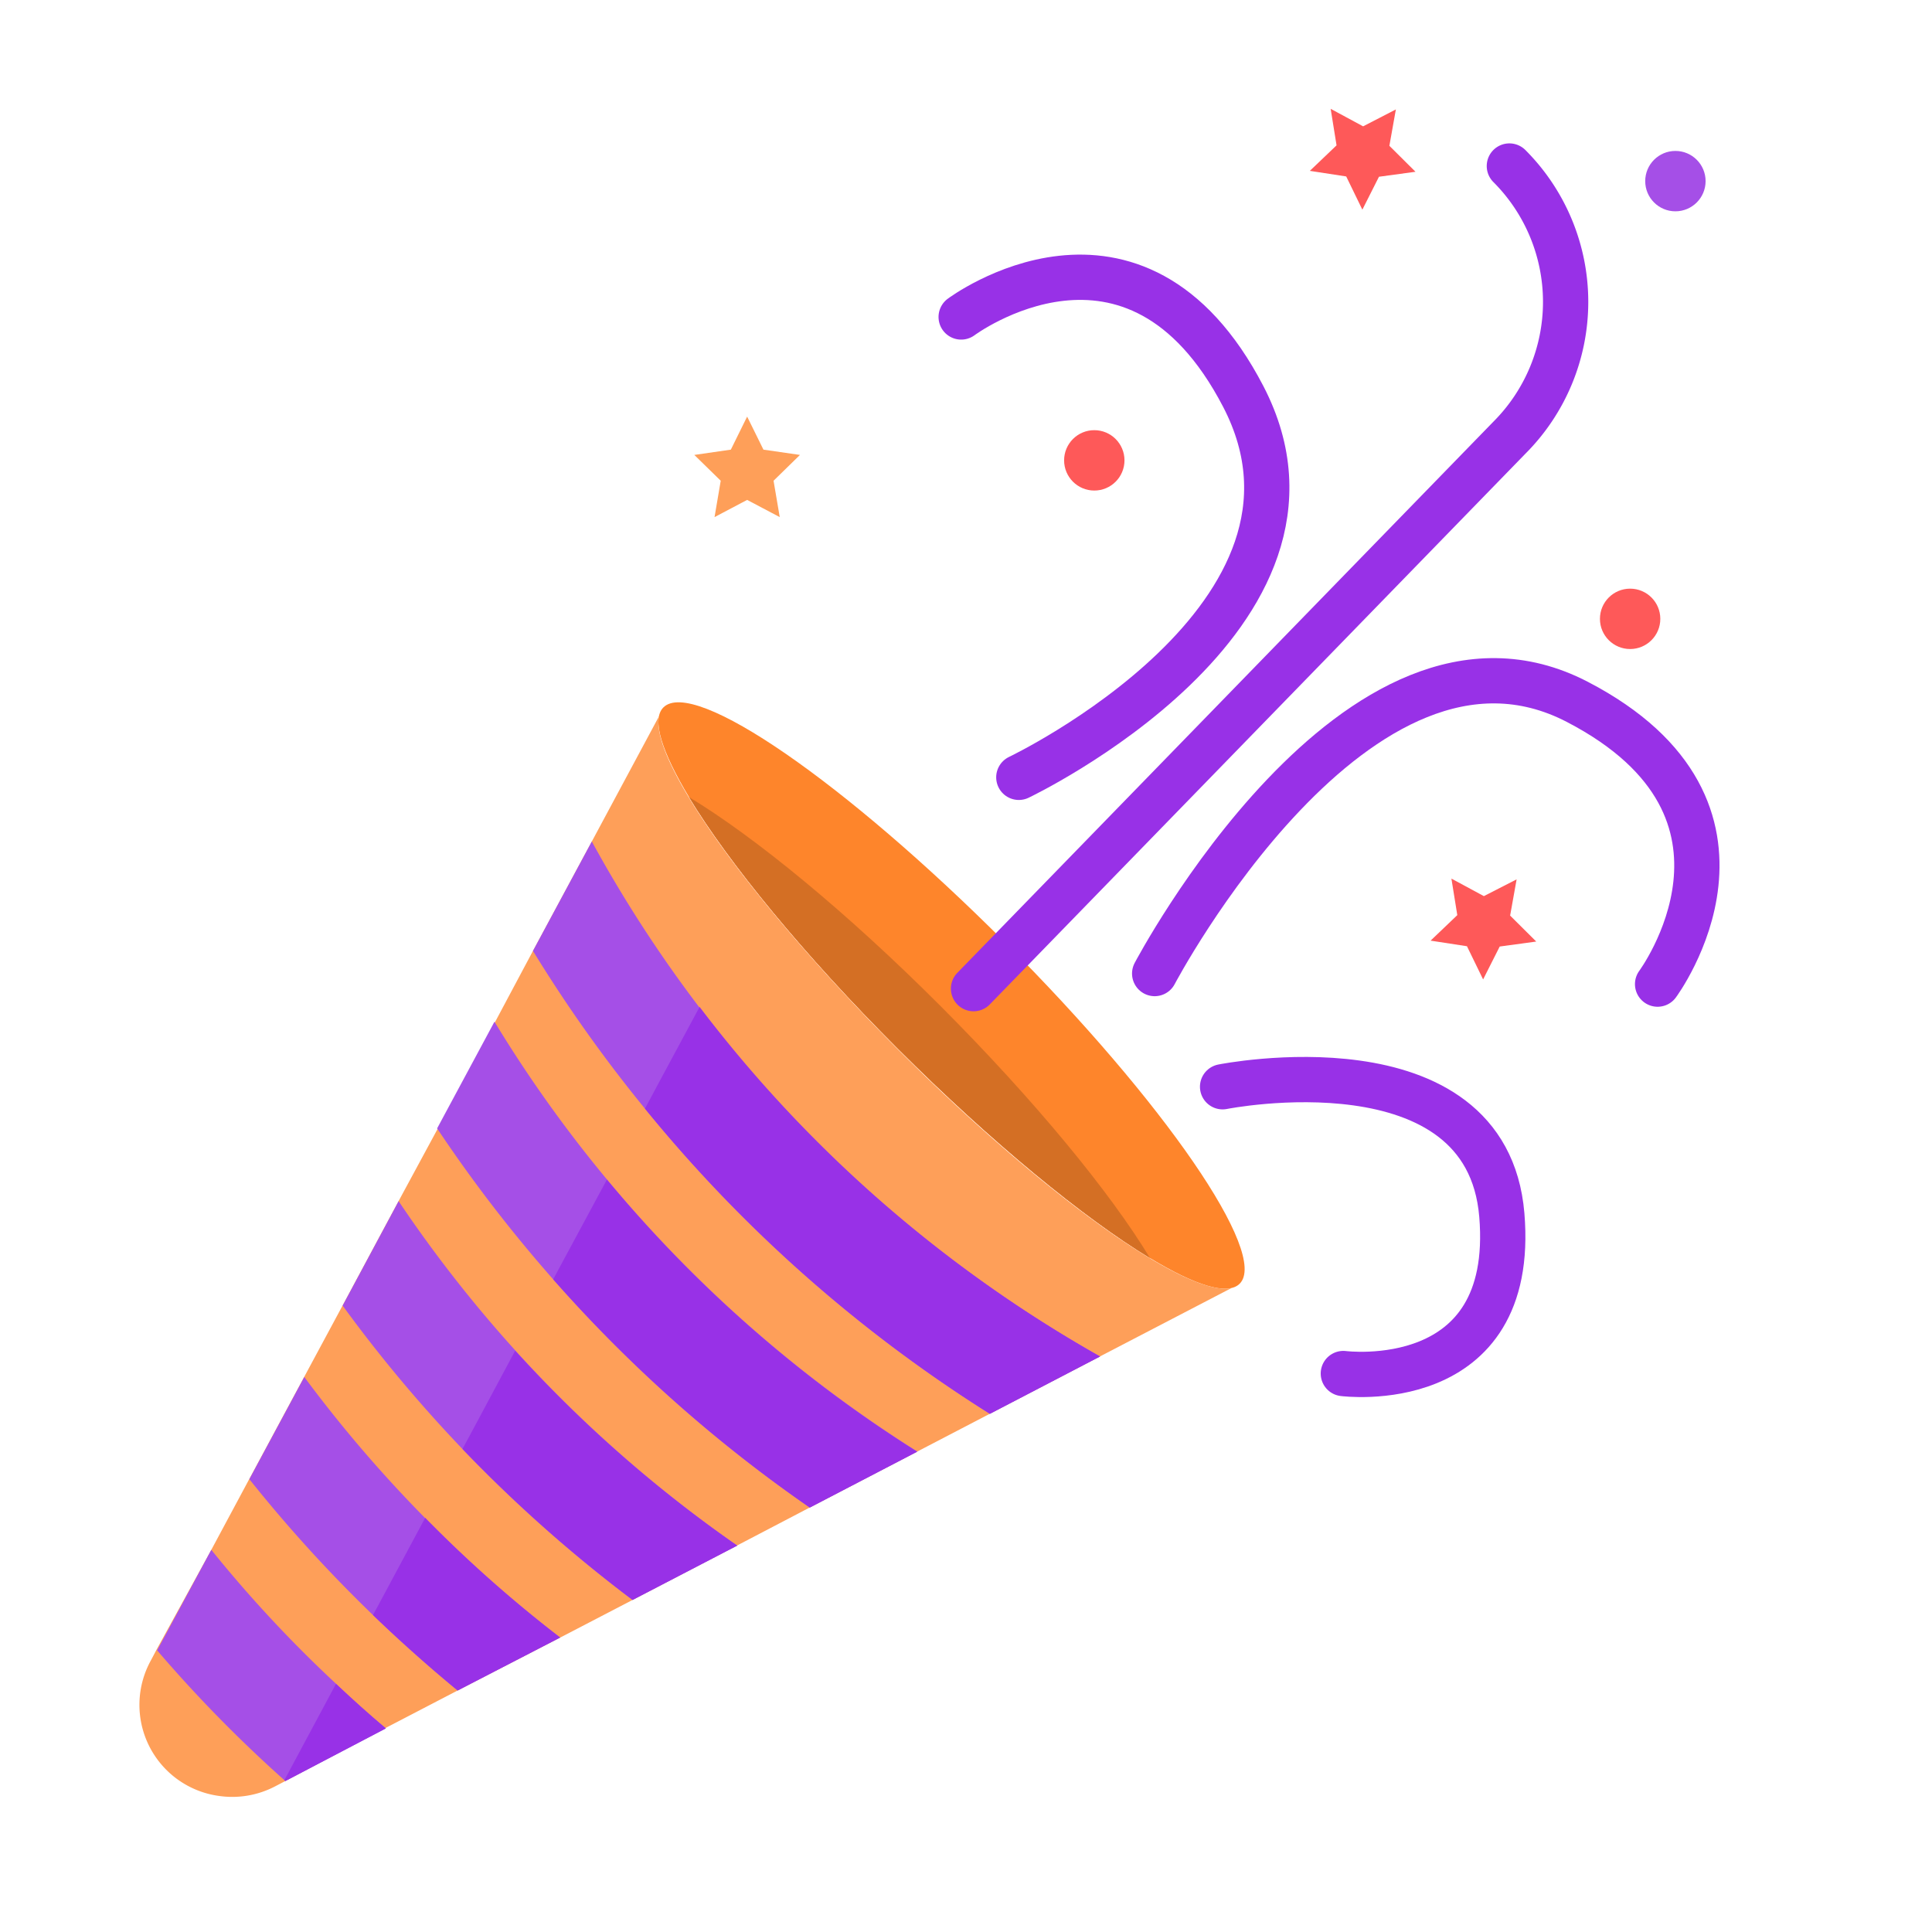 <?xml version="1.0" ?><svg viewBox="0 0 128 128" xmlns="http://www.w3.org/2000/svg"><title/><g data-name="Confetti" id="f3d8523b-b79d-41af-bbaa-11221b3a2a9b"><path d="M82.13,85.05c-.8.8-2.95.11-5.94-1.7-4.34-2.63-10.44-7.62-16.69-13.86S48.28,57.15,45.65,52.81c-1.8-3-2.5-5.14-1.7-5.94,2-2,12.08,5,22.63,15.56S84.09,83.1,82.13,85.05Z" fill="#fe852b"/><path d="M76.19,83.35c-4.34-2.63-10.44-7.62-16.69-13.86S48.28,57.15,45.65,52.81C50,55.44,56.09,60.42,62.33,66.67S73.56,79,76.19,83.35Z" fill="#d46f24"/><path d="M81.6,85.33l-8.73,4.54-7.3,3.8-4.82,2.51-7.11,3.7-4.82,2.52L41.91,106l-4.79,2.49L30.32,112l-4.75,2.47L18.9,118l-.69.36a6.13,6.13,0,0,1-3.74.62A6.09,6.09,0,0,1,10,110l.38-.72L14,102.68,16.51,98l3.64-6.77,2.55-4.74,3.71-6.92L29,74.78l3.8-7.07L35.31,63l3.9-7.25,4.47-8.33c-.73,2.81,6,12.28,15.83,22.12S78.76,86,81.6,85.33Z" fill="#fe9f59"/><path d="M60.76,96.18l-7.11,3.7a93.63,93.63,0,0,1-17-15.12,94,94,0,0,1-7.69-10l3.8-7.07a87,87,0,0,0,28,28.47Z" fill="#a54fe7"/><path d="M48.84,102.4,41.91,106A93.74,93.74,0,0,1,30.64,96a92.9,92.9,0,0,1-7.94-9.5l3.71-6.92a87.25,87.25,0,0,0,7.73,9.89A86.74,86.74,0,0,0,48.84,102.4Z" fill="#a54fe7"/><path d="M37.11,108.49,30.32,112q-2.91-2.4-5.61-5a93.65,93.65,0,0,1-8.19-9l3.64-6.77a87.89,87.89,0,0,0,17,17.3Z" fill="#a54fe7"/><path d="M25.57,114.51,18.9,118l-.06-.06a89.58,89.58,0,0,1-8.43-8.6L14,102.68a84.72,84.72,0,0,0,8.27,8.88C23.34,112.58,24.43,113.56,25.57,114.51Z" fill="#a54fe7"/><path d="M72.88,89.87l-7.3,3.8A94,94,0,0,1,42.73,73.45,94.36,94.36,0,0,1,35.31,63l3.9-7.25a87.37,87.37,0,0,0,7.13,11A87.13,87.13,0,0,0,72.88,89.87Z" fill="#a54fe7"/><path d="M22.26,111.56c1.07,1,2.17,2,3.3,2.95L18.9,118l-.06-.06.06-.11Z" fill="#9831e7"/><path d="M28.17,100.56a85,85,0,0,0,8.94,7.93L30.32,112q-2.91-2.4-5.61-5l.3-.55Z" fill="#9831e7"/><path d="M48.84,102.4,41.91,106A93.74,93.74,0,0,1,30.64,96l.54-1,2.95-5.51A86.74,86.74,0,0,0,48.84,102.4Z" fill="#9831e7"/><path d="M60.76,96.18l-7.11,3.7a93.63,93.63,0,0,1-17-15.12l.8-1.49,2.76-5.12A86.72,86.72,0,0,0,60.76,96.18Z" fill="#9831e7"/><path d="M72.88,89.87l-7.3,3.8A94,94,0,0,1,42.73,73.45l1.07-2,2.55-4.74A87.13,87.13,0,0,0,72.88,89.87Z" fill="#9831e7"/><path d="M76.5,64.5s13.45-25.56,28-18c13.86,7.2,5.32,18.7,5.32,18.7" fill="none" stroke="#9831e7" stroke-linecap="round" stroke-linejoin="round" stroke-width="3"/><path d="M67.5,51.5S89.93,40.83,82.37,26.27C75.17,12.41,63.68,21,63.68,21" fill="none" stroke="#9831e7" stroke-linecap="round" stroke-linejoin="round" stroke-width="3"/><path d="M64.5,65.5,100,29a12.73,12.73,0,0,0,0-18h0" fill="none" stroke="#9831e7" stroke-linecap="round" stroke-linejoin="round" stroke-width="3"/><polygon fill="#fe9f59" points="49.5 27.6 50.58 29.79 53 30.14 51.25 31.85 51.66 34.26 49.5 33.12 47.34 34.26 47.75 31.85 46 30.14 48.42 29.79 49.5 27.6"/><polygon fill="#fe5959" points="92.48 7.25 92.05 9.66 93.78 11.38 91.36 11.71 90.26 13.89 89.19 11.69 86.78 11.32 88.55 9.63 88.16 7.21 90.31 8.37 92.48 7.25"/><polygon fill="#fe5959" points="100.48 58.26 100.05 60.66 101.78 62.38 99.36 62.71 98.26 64.89 97.19 62.69 94.78 62.32 96.55 60.63 96.16 58.21 98.31 59.37 100.48 58.26"/><path d="M81,72s17.5-3.5,18.5,8.5S89,91,89,91" fill="none" stroke="#9831e7" stroke-linecap="round" stroke-linejoin="round" stroke-width="3"/><circle cx="72.5" cy="30.5" fill="#fe5959" r="2"/><circle cx="108" cy="41" fill="#fe5959" r="2"/><circle cx="111" cy="12" fill="#a54fe7" r="2"/></g></svg>